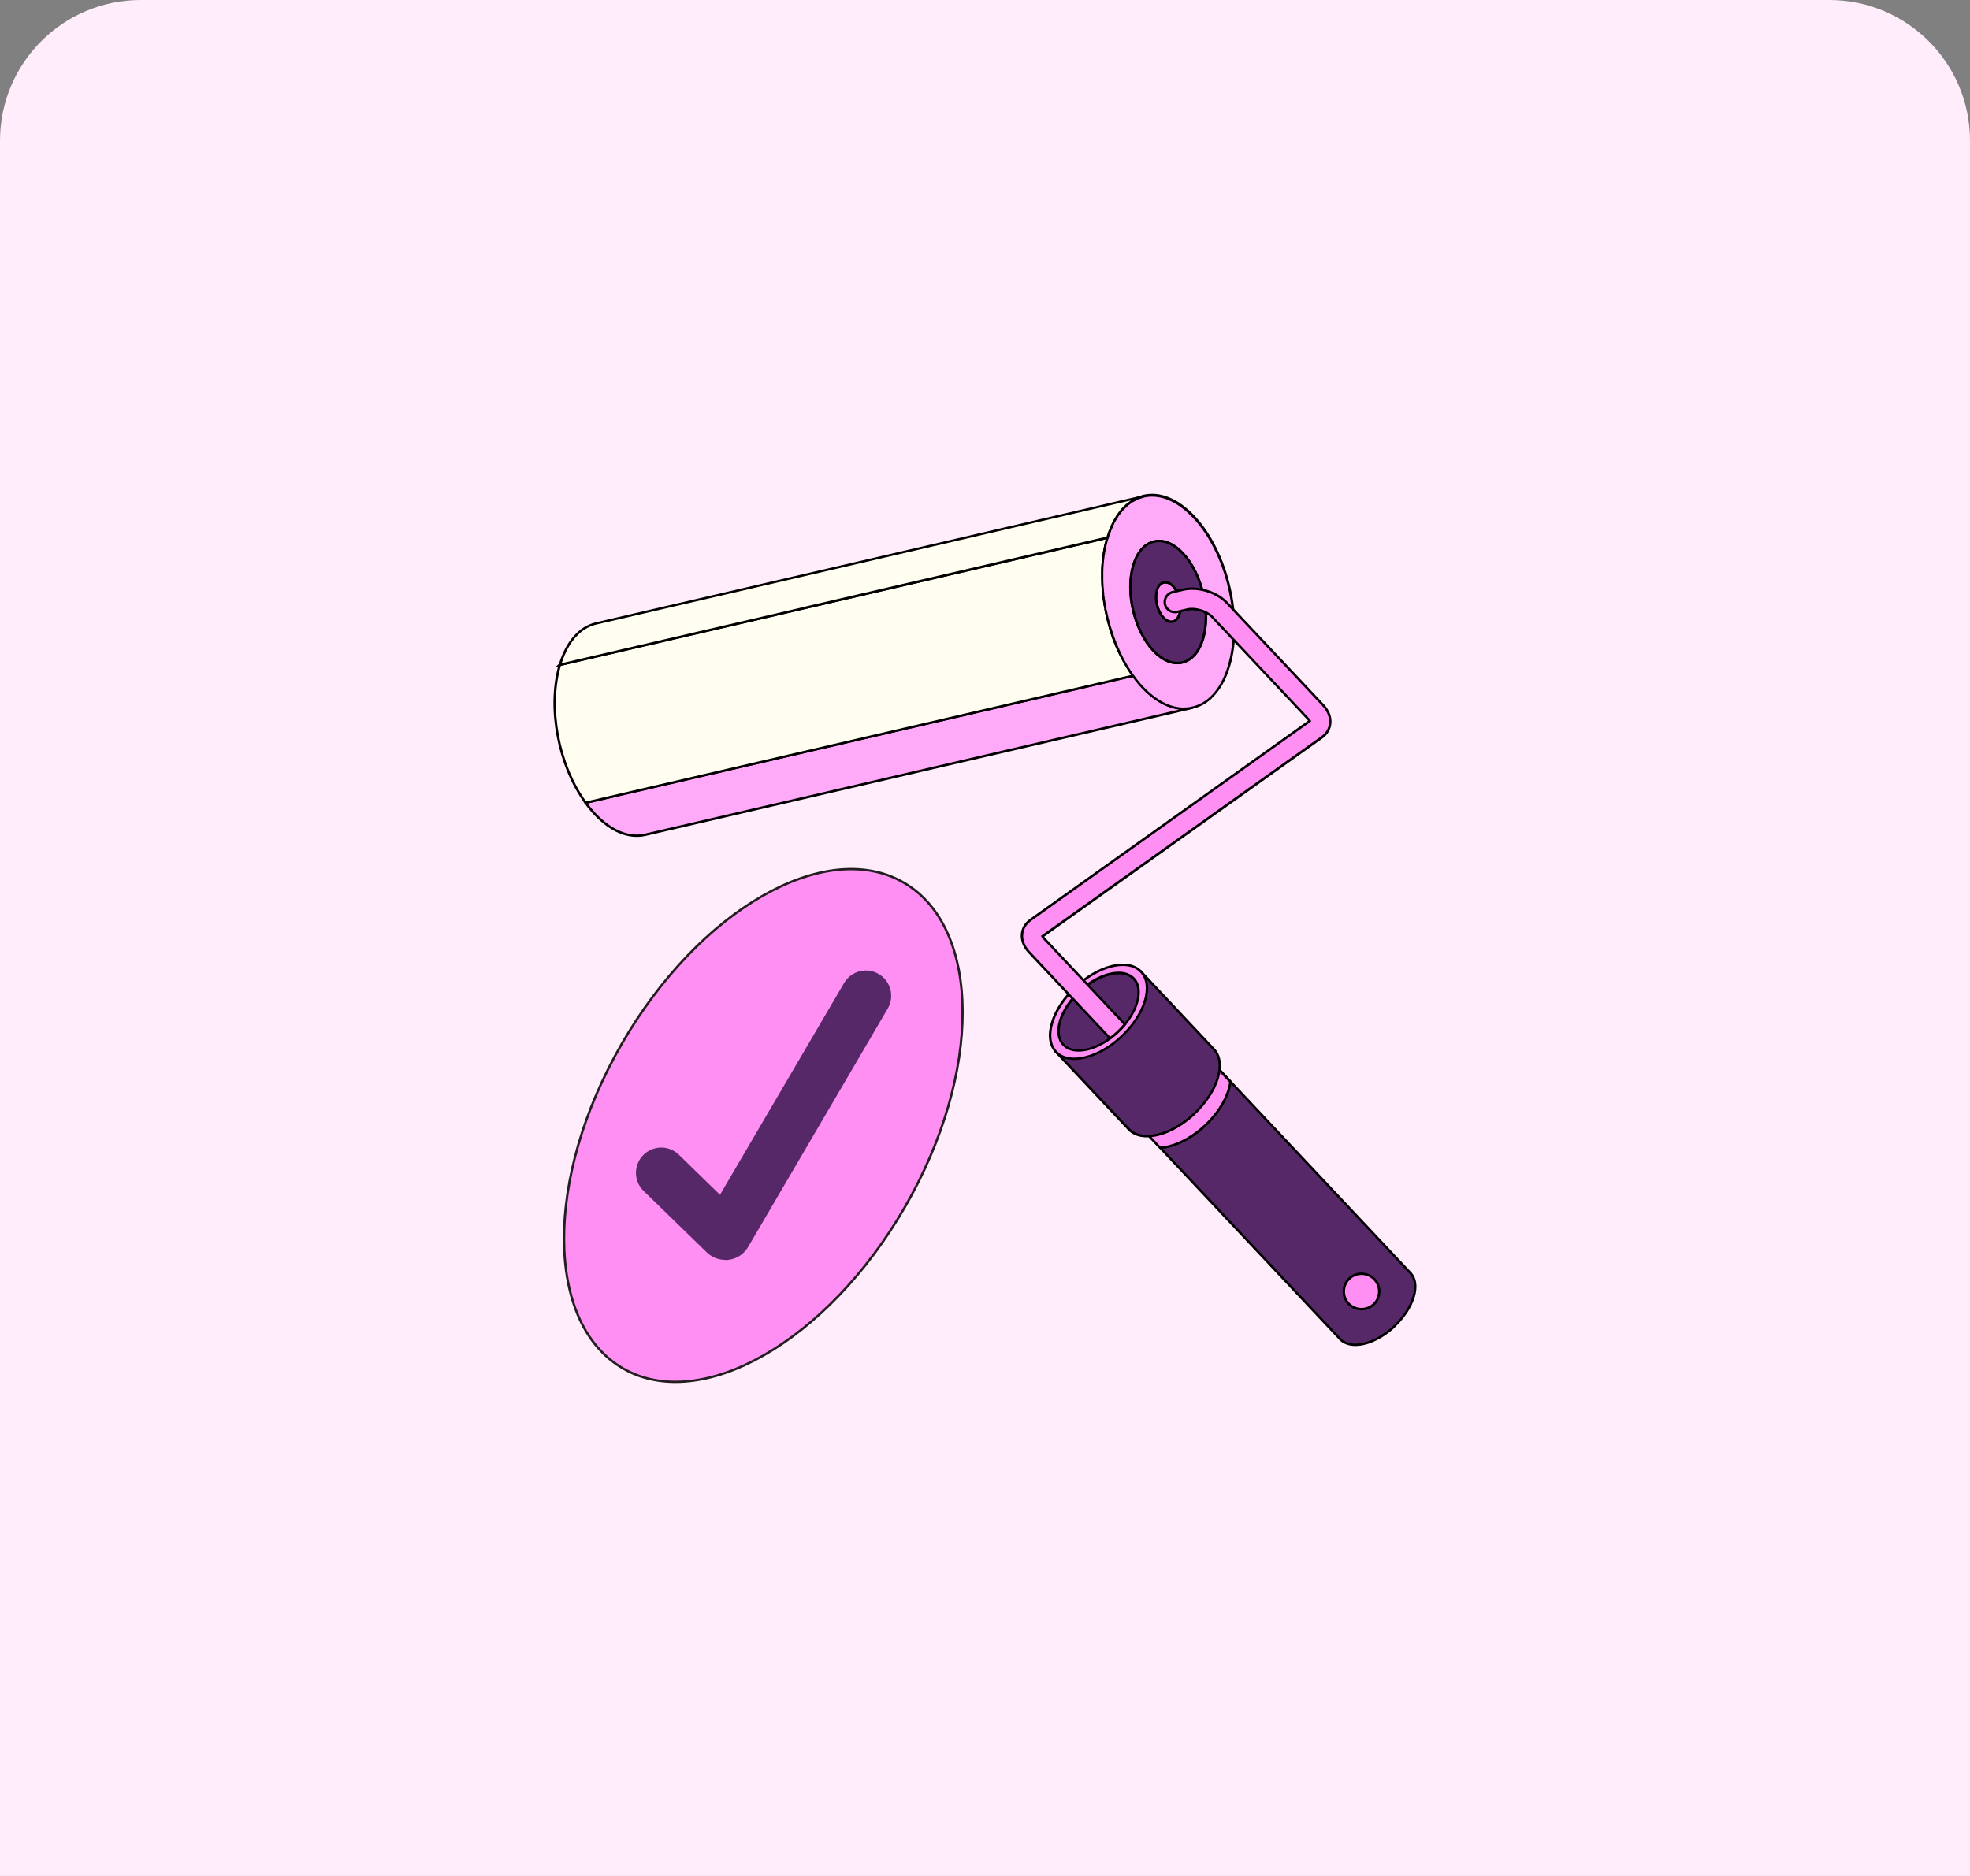<?xml version="1.0" encoding="UTF-8"?><svg id="Layer_1" xmlns="http://www.w3.org/2000/svg" viewBox="0 0 210 200"><rect x="0" y="0" width="210" height="200" fill="#808080" stroke="none"/><defs><style>.cls-1{fill:#ff8ff2;stroke:#231f20;stroke-miterlimit:10;stroke-width:.25px;}.cls-2{fill:#65e868;}.cls-3{fill:#898dbf;}.cls-4{fill:#ff8ff2;}.cls-5{fill:#ffa9f9;}.cls-6{fill:#fffef0;}.cls-7{fill:#572868;}.cls-8{fill:#ffedfc;}</style></defs><path class="cls-8" d="M15,0h180c8.28,0,15,6.72,15,15v185H0V15C0,6.72,6.72,0,15,0Z"/><ellipse class="cls-1" cx="81.37" cy="120" rx="29.91" ry="17.42" transform="translate(-63.24 130.46) rotate(-60)"/><path class="cls-7" d="M77.31,134.32c-.73,0-1.43-.28-1.96-.79l-6.74-6.56c-1.07-1.04-1.09-2.75-.05-3.81,1.04-1.07,2.75-1.09,3.81-.05l4.38,4.27,13.23-22.58c.75-1.28,2.4-1.72,3.69-.96,1.28.75,1.72,2.4.96,3.69l-14.88,25.41c-.45.76-1.2,1.26-2.06,1.37-.13.02-.26.03-.38.03Z"/><path class="cls-3" d="M125.81,64.29c.02.14.02.27.02.4,0-.13,0-.27-.02-.4Z"/><path d="M125.96,64.69h-.26c0-.13,0-.26-.02-.39l.25-.03c.02.14.03.28.03.42Z"/><path class="cls-3" d="M124.78,62.26h0s-.06-.03-.09-.05c0,0,0,0,.01,0,.03.02.05.03.08.04Z"/><path d="M124.71,62.36h0s0,0,0,0c0,0-.01,0-.02,0,0,0-.02-.01-.03-.02,0,0-.02,0-.02-.01l.13-.22s.04.02.06.03c.01,0,.03.01.04.02l.02.02-.17.19Z"/><path class="cls-3" d="M124.53,62.12h0s-.07-.02-.1-.02c0,0,0,0,0,0,.03,0,.06.01.1.02Z"/><path d="M124.48,62.24h0s-.02,0-.03,0c0,0-.01,0-.02,0,0,0-.02,0-.03,0l.04-.12v-.13s.03,0,.03,0h0s.04,0,.05.01c.02,0,.04,0,.06.02l-.1.24Z"/><path class="cls-3" d="M125.44,66.01s.08-.11.11-.17c0,0,0,0,0,0-.04.06-.07.12-.11.16Z"/><path d="M125.53,66.09l-.19-.17h0s0,0,0,0c0-.01.02-.02.03-.04,0,0,0-.01.01-.02.02-.02.03-.05.05-.08l.03-.04.74-.7-.54.86-.11-.07.09.09s0,0,0,0h0c-.03.06-.07.11-.11.15Z"/><path class="cls-3" d="M125.58,63.38c-.02-.06-.04-.11-.07-.16.02.04.04.08.05.13,0,.01,0,.02.01.03Z"/><path d="M125.7,63.34l-.24.1.12-.05-.12.05h0s0,0,0,0c-.03-.07-.04-.11-.06-.15l.23-.1h0c.02.06.05.11.07.17Z"/><path class="cls-3" d="M125.6,65.76s.04-.1.06-.15c-.02.05-.04.1-.06.15h0Z"/><path d="M125.72,65.82l-.23-.12s.02-.05.03-.07c0-.02.02-.04.03-.06l.24.1-.02.05s-.03.07-.04.1Z"/><path class="cls-3" d="M125.03,62.48h0c.17.18.31.39.43.63-.12-.24-.26-.45-.43-.63h0Z"/><path d="M125.58,63.05l-.23.11c-.11-.23-.25-.43-.4-.6h0s.19-.18.19-.18h0c.17.19.32.41.45.66Z"/><path class="cls-3" d="M124.28,62.06h0s-.07,0-.1,0c0,0,0,0,0,0,.03,0,.07,0,.1,0Z"/><path d="M124.26,62.19s-.02,0-.03,0h0s-.05,0-.05,0l-.35.02.29-.28h.05s.06,0,.09,0c.01,0,.02,0,.03,0h0s0,0,0,0l-.02.26Z"/><path class="cls-7" d="M123.51,62.5s0,0,0,.01c-.02.03-.04.05-.05.08h0s.04-.06.06-.09Z"/><path d="M123.56,62.64l-.22-.12s.03-.05.04-.07l.03-.04.21.15v.02s-.03.02-.03.03c0,0-.01.02-.02.03Z"/><path class="cls-7" d="M125.03,62.48h0c-.08-.09-.17-.16-.25-.22h0c.08.06.17.13.25.22Z"/><path d="M124.94,62.57s-.08-.08-.12-.12c-.04-.03-.07-.06-.11-.09h0s0,0,0,0l.15-.21s.09.06.13.1c.05.04.1.09.14.14l-.19.18Z"/><path class="cls-7" d="M124.18,62.06s0,0,0,0c-.05,0-.09,0-.14.01h0s.09,0,.14-.01Z"/><path d="M124.26,62.16l-.04.04h-.08s-.03,0-.04,0c-.01,0-.02,0-.03,0l-.06-.25s.05,0,.08-.01c.01,0,.02,0,.04,0h0s.35,0,.35,0l-.22.23Z"/><path class="cls-7" d="M124.43,62.09s0,0,0,0c-.05-.01-.1-.03-.15-.04h0c.05,0,.1.02.15.04Z"/><path d="M125.54,62.26l-1.19-.05s-.05-.01-.07-.02c0,0-.01,0-.02,0h0s0,0,0,0l.02-.26s.1.02.14.03l1.12.3Z"/><path class="cls-7" d="M124.7,62.21s0,0-.01,0c-.05-.03-.11-.07-.16-.09h0c.06.02.12.06.17.1Z"/><path d="M124.64,62.33h0s.06-.11.06-.11l-.06.11-.05-.03s-.08-.05-.11-.06l.09-.24h0s0,0,0,0c.06.02.11.06.17.09h0s0,0,0,0l-.11.23Z"/><path class="cls-7" d="M125.03,62.48c.22.23.4.54.53.87-.02-.04-.04-.09-.05-.13-.02-.04-.03-.07-.05-.11-.12-.24-.26-.45-.43-.63h0Z"/><path d="M125.68,63.3l-.24.1h0s-.01-.03-.02-.05c-.13-.3-.28-.55-.45-.74-.01-.01-.02-.02-.03-.04h0s.19-.18.19-.18c.01.01.02.03.04.04.16.18.3.38.42.62.01.02.02.05.03.07l.02.04s.02.05.03.08c0,.02.02.04.02.06Z"/><path class="cls-7" d="M123.7,62.27h0s-.05.04-.08.07h0s.05-.05.08-.07Z"/><path d="M123.78,62.36l-.04.04s-.02.01-.02.02c0,0,0,0,0,0l-.19-.17h0s.01-.01.02-.02c.02,0,.03-.03.05-.04l.11.08.07.08.02.02Z"/><rect class="cls-3" x="117.67" y="58.96" width="0" height="0" transform="translate(-10.41 28.66) rotate(-13.3)"/><polygon points="117.71 59.09 117.69 59.01 117.7 59.09 117.65 58.84 117.66 58.84 117.71 59.09"/><path class="cls-7" d="M125.55,65.84s0,0,0,0c.02-.03.04-.05.05-.08h0s-.04.05-.05.08Z"/><path d="M125.64,65.93l-.75.7.55-.86s.02-.03.03-.04h0s.01-.02.02-.03l.23.12s-.02.04-.04.06c0,0,0,0,0,0l-.04.05Z"/><path class="cls-4" d="M123.45,62.58h0c-.05.09-.09.2-.13.32.04-.12.08-.22.13-.32Z"/><path d="M123.44,62.93l-.25-.07c.04-.12.08-.24.14-.34l.23.12c-.05.09-.09.19-.12.29Z"/><polygon class="cls-4" points="124.04 62.07 124.03 62.08 124.04 62.07 124.04 62.07"/><path d="M124.05,62.2l-.02-.13.02.13Z"/><path class="cls-4" d="M123.61,62.34h0s-.08.11-.11.17c0,0,0,0,0-.01.03-.05.07-.11.11-.16Z"/><path d="M123.61,62.56l-.22-.13c.05-.07.08-.13.13-.18l.19.17s-.05.07-.08.11l-.02.03Z"/><path class="cls-4" d="M123.81,62.17s-.08.07-.12.1h0s.07-.08.11-.1Z"/><path d="M123.88,62.28s-.04.04-.07.06l-.03.03-.17-.19.03-.03s.07-.06.11-.09l.14.22Z"/><path class="cls-4" d="M123.31,64.47c.13.54.37,1.04.7,1.39h0c-.33-.35-.58-.86-.7-1.39Z"/><path d="M123.92,65.95h0c-.34-.36-.59-.88-.73-1.45l.25-.06c.13.54.36,1.01.67,1.33h0s-.19.18-.19.18Z"/><path class="cls-4" d="M123.24,63.26c-.05.38-.02.8.07,1.2-.09-.4-.12-.82-.07-1.2Z"/><path d="M123.44,64.44l-.25.06c-.1-.43-.12-.86-.07-1.25l.25.03c-.05.36-.02.76.07,1.16Z"/><path class="cls-4" d="M125.03,62.48h0c-.08-.09-.17-.16-.25-.22-.03-.02-.05-.03-.08-.04-.06-.04-.12-.07-.17-.1-.03-.01-.06-.01-.1-.02-.05-.01-.1-.03-.15-.04-.03,0-.07,0-.1,0-.05,0-.09,0-.14.01,0,0,0,0,0,0-.08.02-.15.05-.22.09-.04.03-.08.06-.11.1-.03.02-.06.04-.08.07-.04.04-.07.1-.11.16-.02.03-.04.05-.06.09-.05.09-.09.2-.13.32-.04.12-.06.24-.08.37-.05.38-.02.8.07,1.2.13.54.37,1.04.7,1.39.25.26.52.4.76.43.08,0,.16,0,.24-.02.16-.04.3-.13.42-.26.04-.05.08-.11.11-.16.02-.03.04-.05.05-.08.02-.04.04-.1.06-.15.02-.06.05-.11.07-.17.07-.23.1-.49.1-.76,0-.13,0-.27-.02-.4-.04-.31-.12-.62-.23-.9,0-.01-.01-.02-.01-.03-.13-.33-.31-.64-.53-.87Z"/><path d="M125.46,66.17c-.12.12-.26.19-.41.23-.09.02-.19.03-.28.02-.29-.03-.58-.19-.84-.47-.34-.36-.6-.87-.73-1.45-.1-.43-.12-.86-.07-1.25.02-.14.05-.27.08-.39.04-.12.08-.24.14-.34.01-.03.03-.05.05-.07l.04-.05c.03-.05.06-.1.1-.14.02-.03.05-.04.07-.06l.05-.04s.07-.06.11-.09c.08-.05.17-.09.26-.11h.02s.08-.01.12-.01h.05s.06-.01.09,0c.05,0,.1.02.14.03h.04c.06.02.08.03.11.04.06.02.12.06.17.09l.04.02s.04.02.06.04c.09.07.18.15.27.24h0c.22.23.41.54.56.91l.02.04c.12.31.2.62.24.93.02.14.02.28.03.42,0,.29-.04.56-.11.79-.01.05-.03.09-.05.13l-.04.1s-.03.07-.04.1c-.01.02-.03.04-.04.06l-.12-.05.1.08c-.04.06-.07.12-.12.17-.02.03-.05.05-.07.08ZM123.72,62.42s0,0,0,0c-.03.03-.05.07-.07.11l-.05.07s-.02.02-.03.04c-.05.09-.09.19-.12.29-.03.11-.06.22-.07.35-.05.36-.02.76.07,1.15.13.54.36,1.01.67,1.34.22.23.46.37.68.39.07,0,.13,0,.2-.01.13-.03.24-.11.35-.22.03-.04.06-.09.09-.13.02-.03.03-.04.04-.05,0,0,.01-.02.02-.03.01-.02.02-.05.03-.07,0-.02.02-.04.03-.06l.02-.05s.03-.07.04-.11c.06-.21.1-.46.1-.72,0-.13,0-.26-.02-.39-.04-.29-.11-.58-.22-.87l.11-.08-.12.05c-.14-.34-.31-.62-.51-.83h0c-.08-.08-.15-.15-.23-.21,0,0-.02-.01-.03-.02-.01,0-.03-.02-.04-.02-.06-.04-.11-.07-.15-.09-.01,0-.02,0-.04,0-.02,0-.03,0-.05-.01h-.04s-.06-.03-.09-.03c-.01,0-.03,0-.04,0-.02,0-.03,0-.05,0-.06,0-.09,0-.12,0h-.03s-.1.04-.15.08c-.02.01-.05.04-.07.06l-.07.06s-.02.01-.03.02Z"/><path class="cls-7" d="M117.5,61.02h0c0-.14,0-.29.01-.43,0,.04,0,.08,0,.13,0,.1,0,.2,0,.3Z"/><path d="M117.63,61.02h-.26s0-.12,0-.12c0-.06,0-.13,0-.19v-.13s0,0,0,0h.26s0,.01,0,.01c0,.14-.01.28-.01.42h0s0,0,0,0Z"/><path class="cls-7" d="M117.59,59.59c-.02.15-.03.3-.04.45.01-.15.03-.3.04-.45Z"/><path d="M117.68,60.04l-.26-.02c.01-.15.03-.3.04-.45l.26.03c-.02.15-.03.29-.04.44Z"/><path class="cls-7" d="M117.65,59.11s.02-.1.03-.15h0s-.01.1-.02.15Z"/><polygon points="117.78 59.13 117.53 59.09 117.56 58.85 117.83 58.81 117.78 59.13"/><path class="cls-7" d="M120.67,71.87h0c-.04-.06-.09-.12-.13-.18.04.06.08.12.12.18Z"/><path d="M120.88,71.93l-.25.09-.18-.25s0,0-.01-.01h0l.21-.14h0s.04.07.06.1l.16.22Z"/><path class="cls-7" d="M120.53,71.68c-.37-.54-.7-1.12-1.01-1.73.31.61.64,1.19,1.01,1.73Z"/><path d="M120.64,71.61l-.21.14c-.21-.31-.41-.63-.61-.98-.14-.25-.28-.51-.41-.77l.23-.12c.13.26.27.51.41.76.19.33.39.65.6.96Z"/><path class="cls-7" d="M117.5,61.05s0-.02,0-.03h0s0,.02,0,.03Z"/><polygon points="117.63 61.06 117.5 61.05 117.37 61.02 117.37 61.02 117.37 61.02 117.63 61.01 117.63 61.06"/><path class="cls-7" d="M117.5,61.66c0,.21,0,.43.02.64-.01-.21-.02-.43-.02-.64Z"/><path d="M117.64,62.29h-.26c-.01-.2-.02-.42-.02-.63h.26c0,.21,0,.42.02.63Z"/><path class="cls-7" d="M118.68,67.99c.11.3.22.59.34.88-.12-.29-.24-.59-.34-.88Z"/><path d="M119.14,68.82l-.24.1h0s0,0,0,0c-.11-.25-.21-.53-.34-.86,0,0,0-.02,0-.02l.24-.09c.12.34.23.62.34.88Z"/><path class="cls-7" d="M119.05,68.93c.12.29.25.57.39.84-.14-.28-.27-.56-.39-.84Z"/><path d="M119.56,69.72l-.23.11s0,0,0,0h0c-.15-.3-.27-.58-.39-.84l.24-.1c.12.27.24.55.39.84Z"/><path class="cls-7" d="M117.55,62.73c.01.18.03.36.05.55-.02-.18-.04-.37-.05-.55Z"/><path d="M117.72,63.26l-.25.03c-.02-.18-.04-.37-.05-.55l.26-.02c.01.18.03.36.05.54Z"/><path class="cls-7" d="M117.76,64.53c-.05-.28-.09-.57-.13-.85.04.28.08.57.13.85Z"/><path d="M117.89,64.51l-.25.04c-.05-.29-.09-.57-.13-.86l.25-.03h0s0,0,0,0c.04.28.08.56.13.84Z"/><path class="cls-7" d="M118.58,67.69c-.08-.22-.15-.45-.22-.67.07.23.14.45.22.67Z"/><path d="M118.7,67.65l-.24.08c-.08-.22-.15-.45-.22-.68l.25-.07c.07.22.14.45.22.67h0Z"/><path class="cls-7" d="M118.04,65.87c.07.29.15.58.23.87-.08-.29-.16-.58-.23-.87Z"/><path d="M118.39,66.7l-.25.07c-.08-.29-.16-.58-.23-.87l.25-.06c.07.29.15.58.23.86Z"/><path class="cls-7" d="M117.84,64.91c.04.2.08.4.12.6-.04-.2-.09-.4-.12-.6Z"/><path d="M118.08,65.48l-.25.06c-.04-.2-.09-.4-.12-.6l.25-.05c.04.2.08.4.12.59Z"/><path class="cls-5" d="M126.42,75.54c-.19,0-.38,0-.57,0,0,0-.01,0-.02,0-.88-.08-1.79-.44-2.7-1.09-.46-.32-.91-.72-1.36-1.19-.21-.23-.42-.47-.62-.72-.02-.03-.04-.05-.06-.08-.11-.14-.22-.27-.32-.41l-58.36,13.54c.32.43.65.84,1.01,1.21,1.78,1.88,3.69,2.58,5.35,2.2l58.36-13.55c-.06.01-.12.01-.17.03-.15.03-.3.06-.46.07-.03,0-.06,0-.09,0Z"/><path d="M127.17,75.57h0s-58.36,13.55-58.36,13.55c-1.78.41-3.73-.38-5.48-2.24-.36-.38-.7-.79-1.02-1.23l-.11-.16.19-.04,58.44-13.56.05.07c.08.11.16.22.25.32l.13.16c.23.28.43.51.62.71.43.46.88.85,1.34,1.17.87.62,1.76.98,2.64,1.06.17.02.35.02.56,0,.02,0,.04,0,.06,0,.01,0,.02,0,.03,0,.15,0,.29-.04.44-.06.03,0,.06-.01.09-.01.03,0,.05,0,.08-.01h0s.06.25.06.25ZM62.64,85.66c.28.37.57.72.88,1.05,1.69,1.79,3.54,2.55,5.23,2.16l56.97-13.23c-.9-.11-1.79-.48-2.65-1.1-.47-.33-.93-.74-1.38-1.21-.19-.21-.4-.45-.63-.73l-.13-.16c-.07-.09-.14-.17-.2-.26l-58.09,13.48Z"/><path class="cls-6" d="M120.67,71.87c-.04-.06-.08-.12-.12-.18,0,0,0,0,0-.01-.37-.54-.7-1.12-1.01-1.73-.03-.06-.06-.11-.08-.17-.14-.28-.27-.56-.39-.84,0-.02-.02-.04-.03-.06-.12-.29-.24-.59-.34-.88-.04-.1-.07-.2-.1-.3-.08-.22-.15-.45-.22-.67-.03-.09-.06-.19-.09-.28-.08-.29-.16-.58-.23-.87-.03-.12-.06-.24-.08-.37-.04-.2-.09-.4-.12-.6-.02-.13-.05-.25-.07-.38-.05-.28-.09-.57-.13-.85-.02-.13-.03-.27-.04-.4-.02-.18-.04-.37-.05-.55-.01-.15-.02-.29-.03-.44-.01-.21-.02-.43-.02-.64,0-.2,0-.4,0-.61,0-.01,0-.02,0-.03,0-.1,0-.2,0-.3,0-.04,0-.08,0-.13,0-.19.02-.37.04-.56.01-.15.03-.3.04-.45.02-.16.04-.32.06-.48,0-.05.01-.1.02-.14h0c.02-.12.05-.24.07-.36.03-.14.05-.28.08-.42.04-.18.09-.36.14-.54.03-.11.05-.22.08-.33l-1.26.29-30.82,7.15-26.28,6.1s0,0,0,0h0c-1.36,4.52-.14,10.76,2.74,14.72l58.36-13.54c-.04-.05-.08-.11-.12-.17Z"/><path d="M121,72.12l-.19.04-58.44,13.56-.05-.07c-2.91-4.01-4.08-10.11-2.82-14.62l-.25.06.32-.3v-.03s.25-.09.25-.09v.03s58.41-13.56,58.41-13.56l-.06.21c-.02.06-.03.12-.05.18-.01.05-.02.1-.04.14l-.02.07c-.04.15-.08.3-.12.46-.02.1-.04.2-.06.31l-.05.25c-.01.07-.03.14-.04.22l-.02.14c-.02.15-.04.3-.06.45-.02.17-.03.32-.05.47-.02.18-.03.37-.04.55v.13c-.01.06-.01.12-.01.18v.16c0,.19,0,.39,0,.6,0,.21,0,.42.02.64,0,.14.02.29.03.43.01.18.03.36.05.54v.12c.02.09.03.18.04.28.04.28.08.56.13.85.02.1.04.2.06.3v.07c.05.2.09.4.14.59l.02.09c.02.09.04.18.06.28.07.29.15.58.23.86.02.06.03.11.05.17l.04.11c.07.22.14.45.22.67l.03.1c.02.07.05.13.07.2.12.34.23.62.34.88l.03.06c.11.26.24.54.38.84l.08.17c.31.61.64,1.18,1,1.72l.18.26s.04.07.07.1l.11.16ZM62.48,85.44l58.09-13.48-.13-.19c-.37-.55-.72-1.14-1.03-1.76l-.09-.17c-.15-.3-.28-.58-.39-.85l-.03-.06c-.11-.27-.22-.55-.35-.89-.03-.07-.05-.13-.07-.2l-.03-.1c-.08-.22-.15-.45-.22-.68l-.03-.11c-.02-.06-.04-.11-.05-.17-.08-.29-.16-.58-.23-.87-.02-.09-.04-.19-.06-.28l-.02-.09c-.04-.2-.09-.4-.12-.6v-.07c-.03-.1-.05-.21-.07-.31-.05-.29-.09-.57-.13-.86-.01-.1-.02-.19-.03-.29v-.12c-.03-.18-.05-.37-.06-.55-.01-.15-.02-.29-.03-.44-.01-.22-.02-.43-.02-.65,0-.2,0-.41,0-.61v-.15c0-.06,0-.13,0-.19v-.13c.02-.19.03-.38.05-.56.01-.15.03-.3.04-.45.02-.18.04-.33.06-.48l.02-.14c.01-.08.03-.15.04-.23l.05-.24c.02-.11.04-.21.06-.32.04-.16.08-.32.12-.47l.02-.07s.02-.08.03-.12l-1.05.25-57.03,13.24c-1.29,4.42-.17,10.47,2.69,14.46Z"/><path class="cls-5" d="M121.89,52.9c-.11.03-.22.07-.33.11-.09.03-.19.05-.28.09-.11.05-.21.11-.32.16-.09.05-.18.08-.27.14-.11.07-.2.15-.31.22-.08.06-.17.11-.25.18-.1.08-.19.19-.29.28-.08.08-.15.14-.23.22-.1.11-.18.23-.27.35-.07.09-.13.16-.2.25-.09.13-.18.29-.26.43-.05.09-.11.17-.16.27-.09.17-.17.36-.25.54-.04.09-.08.17-.12.26-.11.28-.22.58-.31.9,0,0,0,0,0,0-.03.11-.05.22-.08.33-.05.18-.1.36-.14.54-.03.14-.05.28-.08.42-.02.12-.04.24-.06.36h0s-.02.1-.03.15c-.02.16-.04.32-.06.48-.02.15-.03.3-.04.45-.02.18-.03.37-.04.56,0,.14-.01.28-.01.43,0,.01,0,.02,0,.03,0,.2,0,.4,0,.61,0,.21,0,.43.02.64,0,.15.02.29.03.44.01.18.03.36.05.55.01.13.03.27.04.4.04.28.08.57.13.85.02.13.05.25.07.38.04.2.08.4.12.6.03.12.05.24.08.37.07.29.15.58.23.87.03.09.06.19.09.28.07.23.14.45.22.67.03.1.07.2.1.3.11.3.22.6.34.88,0,.02.02.04.03.06.12.29.25.57.39.84.03.06.06.11.08.17.31.61.64,1.19,1.01,1.73,0,0,0,0,0,.01.04.06.09.12.13.18.14.2.28.4.43.58.02.03.04.05.06.08.2.25.41.49.63.72.44.47.9.87,1.35,1.19.91.64,1.82,1,2.7,1.09,0,0,.01,0,.02,0,.19.02.38.02.57,0,.03,0,.06,0,.09,0,.16-.01.31-.04.46-.07,1.76-.33,3.25-1.84,4.04-4.44,1.51-5.01-.17-12.15-3.75-15.93-1.78-1.89-3.7-2.58-5.37-2.19ZM128.23,68.09c-.87,2.87-3.23,3.44-5.28,1.27-2.05-2.17-3.01-6.25-2.14-9.12.86-2.87,3.22-3.44,5.27-1.27,2.05,2.17,3.01,6.25,2.15,9.12Z"/><path d="M129.19,74.45c-.64.6-1.38.99-2.2,1.14-.16.03-.31.06-.47.07-.02,0-.04,0-.06,0-.01,0-.02,0-.03,0-.23,0-.41,0-.59,0-.94-.09-1.87-.46-2.78-1.11-.47-.33-.93-.74-1.37-1.21-.21-.22-.42-.46-.63-.73l-.04-.06c-.17-.21-.31-.41-.45-.61l-.05-.07s-.05-.07-.08-.11c-.36-.54-.71-1.12-1.03-1.75l-.09-.17c-.14-.29-.27-.57-.39-.85l-.03-.06c-.11-.26-.22-.54-.35-.89-.03-.07-.05-.13-.07-.2l-.03-.1c-.08-.22-.15-.45-.22-.68l-.03-.11c-.02-.06-.04-.11-.05-.17-.08-.29-.16-.58-.23-.87-.02-.09-.04-.19-.06-.28l-.02-.09c-.04-.2-.09-.4-.12-.6v-.07c-.03-.1-.05-.21-.07-.31-.05-.29-.09-.57-.13-.86-.01-.1-.02-.19-.03-.29v-.12c-.03-.18-.05-.37-.06-.55-.01-.15-.02-.29-.03-.44-.01-.22-.02-.43-.02-.65,0-.2,0-.41,0-.61,0-.18,0-.32.01-.46,0-.19.02-.37.04-.56.01-.15.03-.3.04-.45.02-.18.04-.33.06-.48l.03-.15c.02-.12.04-.24.06-.36l.02-.11c.02-.11.04-.21.06-.32.04-.16.08-.32.12-.47l.02-.07s.02-.09.03-.14c0-.04.02-.08.03-.13h0s.02-.07.02-.07c.1-.31.2-.62.32-.91.02-.06.05-.11.07-.16.02-.03.03-.07.05-.11l.04-.1c.07-.16.14-.31.21-.45.03-.06.07-.12.1-.17.02-.03.04-.07.06-.1l.06-.09c.07-.12.14-.24.21-.35.04-.06.09-.12.13-.17l.13-.17c.07-.09.14-.19.22-.28.05-.06.1-.1.15-.15l.16-.16c.07-.07.14-.14.22-.21.05-.04.11-.08.16-.12.03-.02.06-.04.09-.06l.09-.07c.07-.06.15-.11.23-.16.06-.04.12-.07.18-.1.03-.02.06-.03.09-.05l.09-.05c.08-.04.16-.09.25-.12.06-.03.13-.05.19-.07l.19-.06c.08-.03.17-.06.25-.08,1.78-.42,3.73.37,5.49,2.23,3.6,3.81,5.3,11.01,3.78,16.06-.44,1.46-1.1,2.6-1.94,3.39ZM118.16,57.39s-.03.1-.04.15c-.01.05-.02.1-.04.14l-.02.07c-.04.15-.08.3-.12.46-.02.1-.04.2-.06.31l-.02.11c-.02.12-.04.24-.06.35l-.03.15c-.02.15-.04.3-.06.45-.02.17-.03.32-.05.47-.01.18-.03.37-.04.55,0,.14-.01.28-.01.42v.04c0,.19,0,.39,0,.6,0,.21,0,.42.02.64,0,.14.02.29.03.43.01.18.03.36.05.54v.12c.02.09.03.18.04.28.04.28.08.56.13.85.02.1.04.2.06.3v.07c.05.2.09.4.14.59l.02.09c.02.09.04.18.06.28.07.29.15.58.23.86.02.06.03.11.05.17l.04.11c.07.22.14.45.22.67l.03.1c.02.07.05.13.07.2.13.35.24.63.34.88l.03.06c.12.27.24.55.38.84l.08.17c.31.62.65,1.2,1,1.72.03.05.06.08.08.11l.06.08c.14.2.28.39.42.58l.06.08c.21.26.41.5.62.71.43.46.88.85,1.33,1.17.87.62,1.76.98,2.64,1.06.17.02.35.02.56,0,.02,0,.04,0,.06,0,.01,0,.02,0,.03,0,.15,0,.29-.04.44-.06,1.8-.34,3.2-1.88,3.94-4.35,1.5-4.96-.17-12.06-3.72-15.81-1.69-1.79-3.55-2.55-5.24-2.15h0c-.08.02-.15.04-.23.07l-.1.03s-.07.02-.1.03c-.06.02-.11.03-.17.06-.08.03-.15.07-.22.11l-.09.05s-.07.03-.1.05c-.05.03-.11.05-.16.08-.07.04-.14.1-.21.15l-.09.07s-.06.05-.1.07c-.05.03-.1.07-.14.11-.07.06-.13.13-.2.19l-.08.08c-.07.07-.15.14-.22.22-.07.08-.14.17-.21.26l-.14.18c-.04.05-.08.1-.12.16-.07.1-.13.21-.2.33l-.06.1s-.04.07-.07.11c-.03.05-.06.1-.09.16-.07.14-.14.29-.2.44l-.04.1s-.04.08-.05.11c-.02.05-.04.09-.06.14-.1.26-.2.53-.29.81l.04.04-.07.06ZM127.23,70.11c-.34.32-.74.54-1.17.64-1.04.25-2.18-.21-3.2-1.29-2.07-2.19-3.05-6.34-2.17-9.24.43-1.44,1.25-2.36,2.3-2.61,1.04-.25,2.17.21,3.19,1.29,2.07,2.19,3.05,6.34,2.18,9.24h0c-.26.85-.64,1.52-1.13,1.97ZM122,58.43c-.45.43-.82,1.06-1.06,1.86-.85,2.83.1,6.86,2.11,8.99.96,1.01,2,1.44,2.95,1.22.95-.23,1.7-1.09,2.11-2.44h0c.85-2.82-.1-6.86-2.12-8.99-.95-1.01-2-1.44-2.95-1.22-.39.09-.74.29-1.05.58Z"/><path class="cls-7" d="M120.82,60.25c-.87,2.87.09,6.95,2.14,9.12,2.05,2.17,4.41,1.6,5.28-1.27.86-2.87-.1-6.95-2.15-9.12-2.05-2.17-4.41-1.6-5.27,1.27ZM125.51,63.22c.02.05.05.11.07.16.11.29.19.59.23.9.02.14.02.27.02.4,0,.27-.03.52-.1.76-.02.06-.05.11-.07.17-.02.05-.04.1-.06.15-.02.03-.03.05-.05.08-.04.06-.07.12-.11.17-.12.14-.26.23-.42.26-.08.02-.16.02-.24.02-.25-.02-.51-.16-.76-.43h0c-.33-.35-.58-.86-.7-1.39-.09-.4-.12-.82-.07-1.2.02-.13.04-.25.08-.37.04-.12.08-.22.13-.32.02-.03.04-.05.05-.08.04-.06.07-.12.11-.17.02-.03.05-.04.08-.07.04-.03.08-.07.12-.1.07-.04.14-.08.22-.09,0,0,0,0,0,0,.04-.01.09,0,.14-.01.03,0,.07,0,.1,0,.05,0,.1.02.15.04.03,0,.07.01.1.02.05.02.11.06.16.09.03.02.06.03.09.05.08.06.17.13.25.22.17.18.31.39.43.63.02.04.03.07.05.11Z"/><path d="M127.23,70.11c-.34.32-.74.54-1.17.64-1.04.25-2.18-.21-3.2-1.29-2.07-2.19-3.05-6.34-2.17-9.24h0c.43-1.44,1.25-2.36,2.3-2.61,1.04-.25,2.17.21,3.19,1.29,2.07,2.19,3.05,6.34,2.18,9.24-.26.85-.64,1.52-1.13,1.97ZM120.94,60.29c-.85,2.83.1,6.86,2.11,8.99.96,1.01,2,1.44,2.95,1.22.95-.23,1.7-1.09,2.11-2.44.85-2.82-.1-6.86-2.12-8.99-.95-1.01-2-1.44-2.95-1.22-.96.23-1.7,1.09-2.11,2.44h0ZM125.46,66.17c-.12.12-.26.19-.41.23-.09.02-.19.03-.28.02-.29-.03-.58-.19-.84-.47-.34-.36-.6-.87-.73-1.45-.1-.43-.12-.86-.07-1.25.02-.14.05-.27.08-.39.04-.12.08-.24.14-.34.01-.02.03-.04.04-.06l.13.04-.1-.08c.04-.06.08-.12.12-.17.02-.02.04-.04.07-.06l.05-.04s.07-.06.11-.09c.08-.05.17-.09.26-.11h.02s.08-.01.11-.01h.03c.06,0,.09-.01.12,0,.05,0,.09.02.14.03l.07.02s.05.01.08.02c.05.02.1.05.15.08l.03.02c.05.03.08.04.1.06.09.06.18.14.27.24.17.18.33.41.45.66.01.02.02.05.03.07l.02.04c.02.06.05.11.07.17.12.31.2.62.24.93.02.14.02.28.03.42,0,.29-.04.56-.11.79-.01.05-.03.09-.05.13l-.04.1s-.03.07-.04.1c-.01.02-.03.04-.04.06l-.04.05c-.03.05-.07.11-.11.15-.02.03-.05.05-.07.08ZM123.72,62.42s0,0,0,0c-.03.04-.06.09-.09.14-.02.03-.03.04-.04.05,0,0-.01.02-.02.03-.04.08-.08.18-.12.29-.03.11-.06.22-.07.35-.05.36-.02.76.07,1.15.13.54.36,1.01.67,1.34.22.23.46.37.68.39.07,0,.13,0,.2-.01.13-.03.24-.11.35-.22.03-.03.06-.08.08-.12l.02-.03s.02-.03.03-.04c0,0,.01-.02.02-.03.01-.02.02-.05.03-.07,0-.02.02-.04.03-.06l.02-.05s.03-.07.04-.11c.06-.21.1-.46.1-.72,0-.13,0-.26-.02-.39-.04-.29-.11-.58-.22-.87-.02-.05-.04-.1-.07-.16,0-.02-.02-.04-.02-.05,0-.02-.01-.03-.02-.05-.12-.23-.25-.44-.41-.6-.08-.08-.15-.15-.23-.2-.01,0-.03-.01-.04-.02-.02,0-.03-.01-.04-.02l-.03-.02s-.08-.05-.11-.06c-.01,0-.03,0-.04-.01-.02,0-.03,0-.05-.01h-.04s-.06-.03-.09-.03c-.01,0-.03,0-.04,0h-.08s-.05,0-.07.01h-.04s-.1.04-.15.08c-.02.01-.04.03-.07.06l-.07.06s-.02.01-.03.02Z"/><path class="cls-6" d="M85.96,64.77l32.08-7.45c.09-.31.2-.61.31-.9.04-.09.08-.17.12-.26.08-.18.16-.37.25-.54.05-.1.11-.18.16-.27.09-.15.17-.3.26-.43.06-.09.13-.17.2-.25.09-.12.18-.24.27-.35.07-.08.15-.15.23-.22.1-.1.19-.2.29-.28.08-.07.16-.12.25-.18.1-.08.2-.16.31-.22.09-.05.18-.09.27-.14.11-.06.21-.12.32-.16.09-.04.19-.06.28-.09.11-.04.22-.08.33-.11,0,0,.01,0,.02,0l-58.36,13.55c-1.68.39-3.1,1.89-3.86,4.41,0,0,0,0,0,0l26.28-6.1Z"/><path d="M118.14,57.43l-.07.02-58.82,13.66.32-.3c.75-2.47,2.15-4.05,3.95-4.47l58.36-13.55.06.25h-.02c-.08.02-.15.05-.22.07l-.1.03s-.07.02-.1.03c-.06.02-.11.03-.17.06-.08.03-.15.07-.22.11l-.09.05s-.07.03-.1.05c-.05.03-.11.05-.16.08-.07.04-.14.1-.21.15l-.09.07s-.06.05-.1.07c-.05.03-.1.07-.14.11-.07.06-.13.13-.2.19l-.08.08c-.07.07-.15.14-.22.22-.07.08-.14.17-.21.26l-.14.18c-.04.05-.08.1-.12.16-.07.1-.13.21-.2.33l-.06.1s-.04.07-.07.11c-.03.05-.06.1-.09.16-.07.14-.14.29-.2.44l-.04.1s-.04.08-.05.11c-.02.05-.04.09-.06.14-.11.28-.22.58-.31.88l-.02.07ZM85.94,64.64l32.01-7.43c.09-.29.19-.57.3-.83.02-.06.05-.11.07-.16.02-.03.03-.07.05-.11l.04-.1c.07-.16.14-.31.21-.45.03-.06.07-.12.1-.17.02-.03.04-.07.06-.1l.06-.09c.07-.12.14-.24.21-.35.04-.06.09-.12.13-.17l.13-.17c.07-.09.14-.19.22-.28.05-.06.1-.1.15-.15l.16-.16c.07-.07.14-.15.22-.21.05-.04.11-.08.16-.12.03-.02.06-.04.09-.06l.09-.07c.05-.04.1-.08.15-.11l-56.97,13.23c-1.66.38-2.97,1.84-3.7,4.12l26.06-6.05Z"/><path class="cls-7" d="M127.21,111.11l23.14,24.61c.52.55.68,1.45.34,2.56-.67,2.23-3.04,4.46-5.31,4.99-1.13.27-2.02.05-2.53-.5l-23.14-24.61,7.5-7.05Z"/><path d="M148.73,141.5c-.98.92-2.16,1.62-3.31,1.89-1.12.26-2.09.07-2.66-.54l-23.23-24.71,7.68-7.22,23.23,24.71c.58.62.71,1.57.37,2.68-.34,1.13-1.12,2.26-2.09,3.18ZM119.9,118.16l23.05,24.52c.51.54,1.38.71,2.41.46,2.22-.52,4.56-2.72,5.21-4.9.31-1.02.2-1.89-.31-2.43l-23.05-24.52-7.31,6.87Z"/><path class="cls-4" d="M126.25,110.08l4.92,5.24c-.03.28-.09.57-.18.88-.82,2.7-3.69,5.39-6.43,6.04-.31.08-.61.12-.89.13l-4.92-5.24,7.5-7.05Z"/><path d="M128.58,120.07c-1.18,1.11-2.6,1.96-3.99,2.29-.32.08-.62.12-.91.13h-.06s-5.05-5.37-5.05-5.37l7.68-7.22,5.05,5.37v.06c-.03.29-.1.59-.2.9-.41,1.36-1.35,2.73-2.53,3.84ZM123.72,122.23c.26-.01.52-.05.8-.12,2.69-.64,5.53-3.31,6.33-5.95.09-.28.15-.54.17-.79l-4.79-5.1-7.31,6.87,4.79,5.1Z"/><path class="cls-2" d="M127.55,113.66c-.67,2.22-3.04,4.45-5.3,4.99-2.26.53-3.55-.84-2.88-3.06s3.04-4.45,5.3-4.99c2.26-.53,3.55.84,2.88,3.06Z"/><path d="M125.58,116.88c-.98.92-2.16,1.62-3.3,1.89-1.14.27-2.08.08-2.66-.53-.58-.61-.71-1.57-.37-2.69.68-2.26,3.1-4.53,5.4-5.07,1.14-.27,2.08-.08,2.66.54s.71,1.57.37,2.69h0c-.34,1.13-1.12,2.26-2.09,3.18ZM121.51,112.55c-.94.89-1.69,1.98-2.02,3.07-.31,1.03-.2,1.9.31,2.44.51.54,1.37.71,2.41.46,2.22-.52,4.55-2.72,5.21-4.9h0c.31-1.03.2-1.9-.31-2.44s-1.37-.71-2.42-.46c-1.11.26-2.25.94-3.19,1.83Z"/><path class="cls-7" d="M121.65,103.61l7.75,8.24h0c.63.68.82,1.75.42,3.1-.81,2.69-3.68,5.39-6.42,6.04-1.37.32-2.44.06-3.06-.61h0s-7.75-8.24-7.75-8.24l9.07-8.53Z"/><path d="M127.41,118.83c-1.18,1.11-2.6,1.96-3.99,2.29-1.3.31-2.4.11-3.1-.55h0s-.09-.09-.09-.09l-7.84-8.34,9.26-8.71,7.92,8.43c.62.74.75,1.84.36,3.12-.41,1.36-1.35,2.73-2.53,3.84ZM120.33,120.2l.09.09c.63.67,1.67.87,2.94.57,2.69-.63,5.53-3.3,6.33-5.95.38-1.25.24-2.3-.39-2.97l-7.66-8.15-8.89,8.35,7.57,8.05Z"/><path class="cls-4" d="M122.06,106.7c-.81,2.69-3.68,5.39-6.42,6.03-2.73.64-4.29-1.02-3.48-3.71.81-2.69,3.68-5.39,6.42-6.03,2.73-.64,4.29,1.02,3.48,3.71Z"/><path d="M119.65,110.58c-1.18,1.11-2.6,1.96-3.99,2.28-1.37.32-2.5.09-3.19-.64s-.85-1.88-.44-3.23c.82-2.72,3.74-5.47,6.51-6.12,1.37-.32,2.5-.09,3.19.64.69.73.85,1.88.44,3.23-.41,1.36-1.35,2.73-2.53,3.84ZM114.73,105.34c-1.15,1.08-2.05,2.41-2.45,3.73-.38,1.26-.24,2.31.38,2.98s1.67.87,2.95.57c2.69-.63,5.53-3.3,6.32-5.95h0c.38-1.26.24-2.31-.38-2.98-.63-.67-1.67-.87-2.95-.57-1.35.32-2.73,1.14-3.87,2.22Z"/><path class="cls-7" d="M121.19,106.91c-.23.8-.69,1.59-1.28,2.3-.46.56-1,1.06-1.58,1.49-.76.57-1.61.99-2.44,1.18-2.26.53-3.55-.84-2.88-3.06.25-.82.72-1.63,1.34-2.36.46-.55,1-1.06,1.59-1.48.76-.55,1.57-.95,2.38-1.14,2.26-.54,3.55.83,2.88,3.06Z"/><path d="M119.24,110.11c-.26.25-.54.48-.83.69-.81.6-1.67,1.01-2.48,1.2-1.14.27-2.09.08-2.67-.54-.58-.61-.71-1.57-.37-2.68.25-.81.72-1.64,1.36-2.41.47-.56,1.03-1.08,1.61-1.5.8-.58,1.64-.98,2.43-1.16,1.14-.27,2.08-.08,2.66.53.58.61.71,1.57.37,2.69h0c-.23.78-.68,1.59-1.31,2.35-.23.28-.49.56-.77.82ZM115.17,105.79c-.26.24-.5.5-.72.77-.62.74-1.07,1.54-1.31,2.32-.31,1.03-.2,1.89.31,2.43.51.54,1.37.71,2.42.46.78-.18,1.61-.58,2.39-1.16.57-.42,1.11-.93,1.56-1.47.61-.73,1.04-1.52,1.26-2.26h0c.31-1.03.2-1.9-.31-2.44-.51-.54-1.37-.7-2.41-.45-.76.17-1.56.56-2.33,1.12-.29.21-.57.44-.84.7Z"/><circle class="cls-4" cx="145.14" cy="137.69" r="1.89"/><path d="M146.52,139.16c-.81.76-2.09.72-2.86-.09s-.72-2.09.09-2.86,2.09-.72,2.86.09.72,2.09-.09,2.86ZM143.93,136.4c-.71.67-.74,1.79-.08,2.49s1.78.74,2.49.08.74-1.78.08-2.49-1.79-.74-2.49-.08Z"/><path class="cls-4" d="M130.8,64.28l10.24,10.89c.56.59.83,1.28.76,1.96-.06.59-.38,1.12-.89,1.49l-29.78,21.21c.02.05.07.12.16.22l8.62,9.17c-.46.56-1,1.06-1.58,1.49l-8.62-9.17c-.56-.59-.83-1.29-.76-1.96.06-.59.37-1.12.89-1.49l29.78-21.22s-.08-.12-.16-.21l-10.24-10.89c-.57-.6-1.8-.98-2.61-.79l-1.11.26c-.58.13-1.17-.23-1.31-.81-.14-.58.23-1.17.81-1.3l1.11-.26c1.57-.37,3.58.24,4.69,1.41Z"/><path d="M119.24,110.11c-.26.25-.54.48-.83.69l-.09.07-8.7-9.25c-.59-.63-.87-1.36-.8-2.06.06-.63.39-1.19.94-1.58l29.68-21.15s-.05-.06-.08-.09l-10.24-10.89c-.54-.57-1.72-.93-2.49-.75l-1.11.26c-.65.15-1.31-.26-1.46-.9-.15-.65.26-1.31.91-1.46l1.11-.26c1.61-.38,3.68.24,4.81,1.45l10.24,10.89c.58.62.87,1.35.8,2.06-.06.63-.4,1.19-.94,1.58l-29.68,21.14s.05.06.08.1l8.69,9.25-.07.09c-.23.28-.49.56-.77.82ZM118.35,110.53c.51-.39.99-.84,1.39-1.32l-8.54-9.08c-.09-.1-.15-.18-.19-.26l-.04-.1.08-.06,29.78-21.21c.49-.34.78-.84.84-1.39.06-.63-.2-1.29-.73-1.86l-10.24-10.89c-1.07-1.14-3.04-1.73-4.56-1.37l-1.11.26c-.51.12-.83.63-.72,1.15.12.51.64.83,1.15.71l1.11-.26c.85-.2,2.13.19,2.73.83l10.24,10.89c.1.11.15.19.18.23l.06.1-.09.07-29.78,21.22c-.48.35-.78.84-.83,1.4-.07.63.19,1.29.73,1.86l8.54,9.09Z"/></svg>